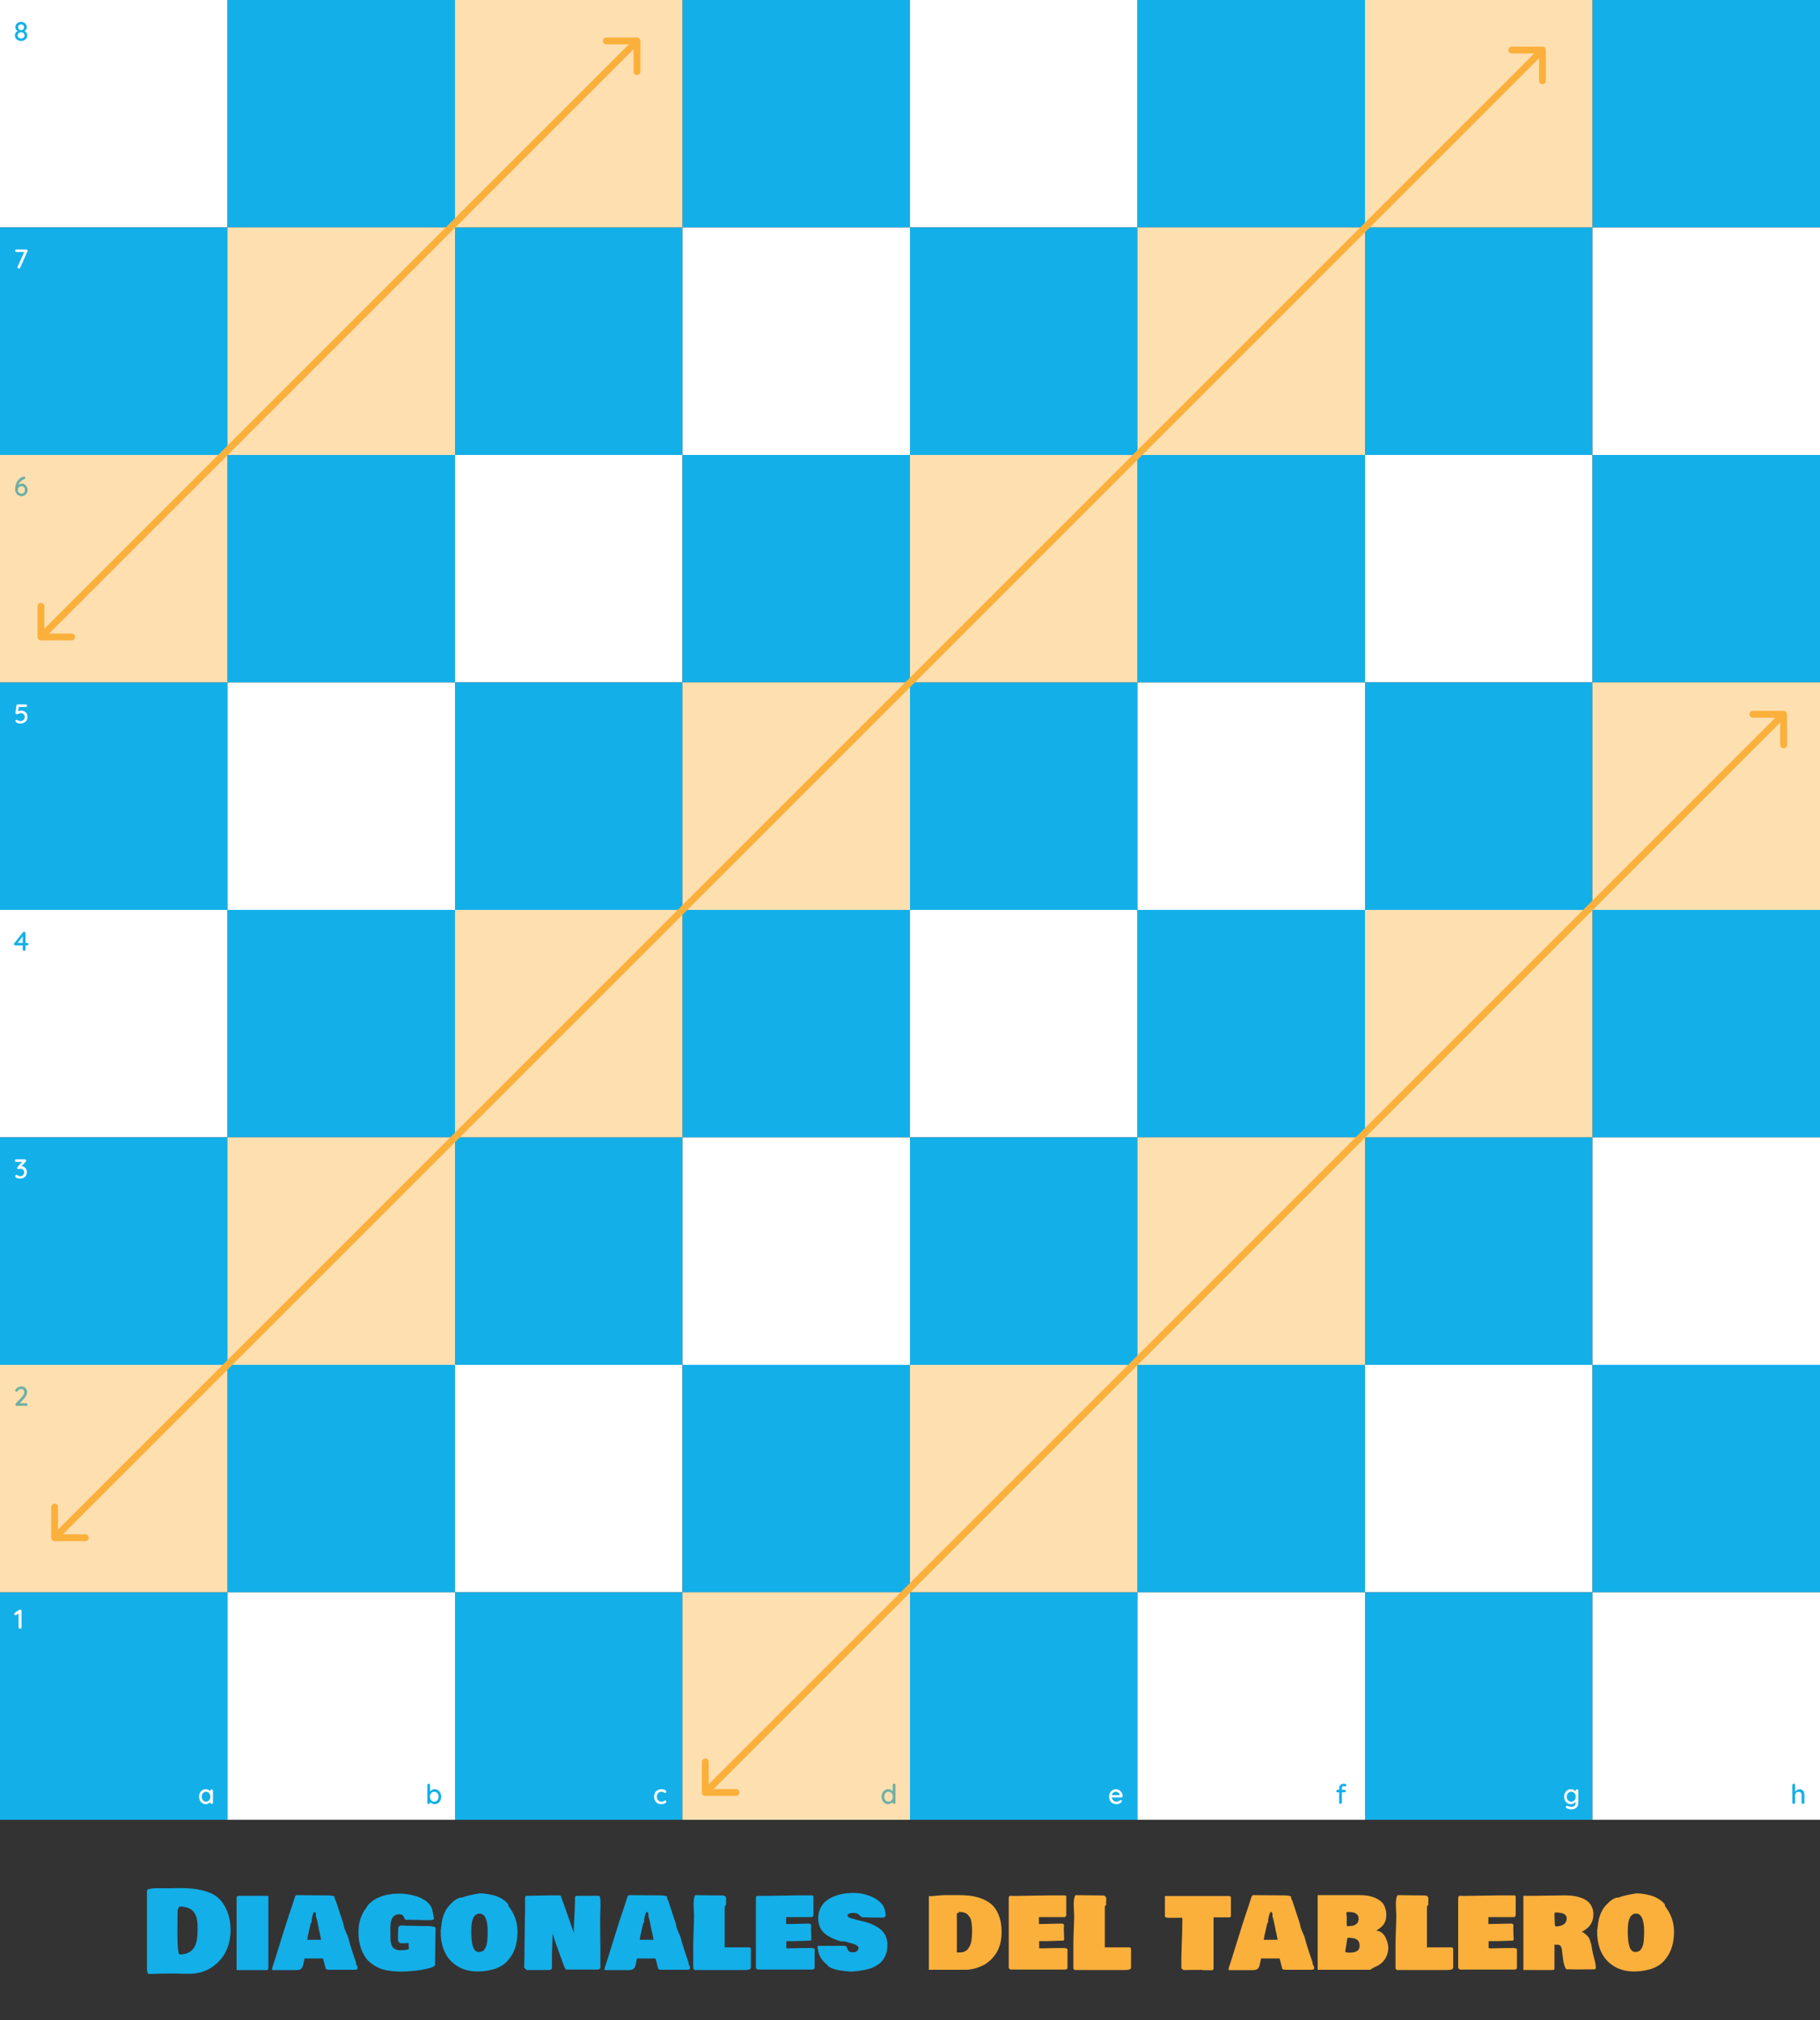 <svg width="800" height="888" viewBox="0 0 800 888" fill="none" xmlns="http://www.w3.org/2000/svg">
<rect x="0" y="0" width="800" height="888" fill="#333333" stroke="none"/>
<rect width="100" height="100" fill="white"/>
<rect width="100" height="100" transform="translate(100)" fill="#13AFE9"/>
<rect width="100" height="100" transform="translate(200)" fill="white"/>
<rect width="100" height="100" transform="translate(300)" fill="#13AFE9"/>
<rect width="100" height="100" transform="translate(400)" fill="white"/>
<rect width="100" height="100" transform="translate(500)" fill="#13AFE9"/>
<rect width="100" height="100" transform="translate(600)" fill="white"/>
<rect width="100" height="100" transform="translate(700)" fill="#13AFE9"/>
<rect width="100" height="100" transform="translate(0 100)" fill="#13AFE9"/>
<rect width="100" height="100" transform="translate(100 100)" fill="white"/>
<rect width="100" height="100" transform="translate(200 100)" fill="#13AFE9"/>
<rect width="100" height="100" transform="translate(300 100)" fill="white"/>
<rect width="100" height="100" transform="translate(400 100)" fill="#13AFE9"/>
<rect width="100" height="100" transform="translate(500 100)" fill="white"/>
<rect width="100" height="100" transform="translate(600 100)" fill="#13AFE9"/>
<rect width="100" height="100" transform="translate(700 100)" fill="white"/>
<rect width="100" height="100" transform="translate(0 200)" fill="white"/>
<rect width="100" height="100" transform="translate(100 200)" fill="#13AFE9"/>
<rect width="100" height="100" transform="translate(200 200)" fill="white"/>
<rect width="100" height="100" transform="translate(300 200)" fill="#13AFE9"/>
<rect width="100" height="100" transform="translate(400 200)" fill="white"/>
<rect width="100" height="100" transform="translate(500 200)" fill="#13AFE9"/>
<rect width="100" height="100" transform="translate(600 200)" fill="white"/>
<rect width="100" height="100" transform="translate(700 200)" fill="#13AFE9"/>
<rect width="100" height="100" transform="translate(0 300)" fill="#13AFE9"/>
<rect width="100" height="100" transform="translate(100 300)" fill="white"/>
<rect width="100" height="100" transform="translate(200 300)" fill="#13AFE9"/>
<rect width="100" height="100" transform="translate(300 300)" fill="white"/>
<rect width="100" height="100" transform="translate(400 300)" fill="#13AFE9"/>
<rect width="100" height="100" transform="translate(500 300)" fill="white"/>
<rect width="100" height="100" transform="translate(600 300)" fill="#13AFE9"/>
<rect width="100" height="100" transform="translate(700 300)" fill="white"/>
<rect width="100" height="100" transform="translate(0 400)" fill="white"/>
<rect width="100" height="100" transform="translate(100 400)" fill="#13AFE9"/>
<rect width="100" height="100" transform="translate(200 400)" fill="white"/>
<rect width="100" height="100" transform="translate(300 400)" fill="#13AFE9"/>
<rect width="100" height="100" transform="translate(400 400)" fill="white"/>
<rect width="100" height="100" transform="translate(500 400)" fill="#13AFE9"/>
<rect width="100" height="100" transform="translate(600 400)" fill="white"/>
<rect width="100" height="100" transform="translate(700 400)" fill="#13AFE9"/>
<rect width="100" height="100" transform="translate(0 500)" fill="#13AFE9"/>
<rect width="100" height="100" transform="translate(100 500)" fill="white"/>
<rect width="100" height="100" transform="translate(200 500)" fill="#13AFE9"/>
<rect width="100" height="100" transform="translate(300 500)" fill="white"/>
<rect width="100" height="100" transform="translate(400 500)" fill="#13AFE9"/>
<rect width="100" height="100" transform="translate(500 500)" fill="white"/>
<rect width="100" height="100" transform="translate(600 500)" fill="#13AFE9"/>
<rect width="100" height="100" transform="translate(700 500)" fill="white"/>
<rect width="100" height="100" transform="translate(0 600)" fill="white"/>
<rect width="100" height="100" transform="translate(100 600)" fill="#13AFE9"/>
<rect width="100" height="100" transform="translate(200 600)" fill="white"/>
<rect width="100" height="100" transform="translate(300 600)" fill="#13AFE9"/>
<rect width="100" height="100" transform="translate(400 600)" fill="white"/>
<rect width="100" height="100" transform="translate(500 600)" fill="#13AFE9"/>
<rect width="100" height="100" transform="translate(600 600)" fill="white"/>
<rect width="100" height="100" transform="translate(700 600)" fill="#13AFE9"/>
<rect width="100" height="100" transform="translate(0 700)" fill="#13AFE9"/>
<rect width="100" height="100" transform="translate(100 700)" fill="white"/>
<rect width="100" height="100" transform="translate(200 700)" fill="#13AFE9"/>
<rect width="100" height="100" transform="translate(300 700)" fill="white"/>
<rect width="100" height="100" transform="translate(400 700)" fill="#13AFE9"/>
<rect width="100" height="100" transform="translate(500 700)" fill="white"/>
<rect width="100" height="100" transform="translate(600 700)" fill="#13AFE9"/>
<rect width="100" height="100" transform="translate(700 700)" fill="white"/>
<path d="M10.548 13.752L10.512 13.536C10.808 13.656 11.068 13.824 11.292 14.04C11.516 14.248 11.688 14.484 11.808 14.748C11.936 15.012 12 15.288 12 15.576C12 16.024 11.876 16.436 11.628 16.812C11.388 17.18 11.06 17.476 10.644 17.7C10.236 17.916 9.78 18.024 9.276 18.024C8.764 18.024 8.3 17.916 7.884 17.7C7.476 17.476 7.148 17.18 6.9 16.812C6.66 16.436 6.54 16.024 6.54 15.576C6.54 15.216 6.616 14.9 6.768 14.628C6.92 14.356 7.112 14.128 7.344 13.944C7.576 13.76 7.812 13.608 8.052 13.488L7.968 13.752C7.768 13.664 7.572 13.544 7.38 13.392C7.196 13.232 7.044 13.032 6.924 12.792C6.804 12.552 6.744 12.276 6.744 11.964C6.744 11.524 6.856 11.128 7.08 10.776C7.304 10.416 7.608 10.132 7.992 9.924C8.376 9.708 8.804 9.6 9.276 9.6C9.748 9.6 10.172 9.708 10.548 9.924C10.924 10.132 11.224 10.416 11.448 10.776C11.672 11.128 11.784 11.524 11.784 11.964C11.784 12.3 11.72 12.588 11.592 12.828C11.464 13.06 11.304 13.252 11.112 13.404C10.92 13.556 10.732 13.672 10.548 13.752ZM7.944 11.988C7.944 12.236 8.004 12.456 8.124 12.648C8.244 12.84 8.404 12.992 8.604 13.104C8.804 13.216 9.028 13.272 9.276 13.272C9.516 13.272 9.736 13.216 9.936 13.104C10.136 12.992 10.292 12.84 10.404 12.648C10.524 12.456 10.584 12.236 10.584 11.988C10.584 11.612 10.46 11.304 10.212 11.064C9.964 10.824 9.652 10.704 9.276 10.704C8.884 10.704 8.564 10.824 8.316 11.064C8.068 11.304 7.944 11.612 7.944 11.988ZM9.276 16.92C9.708 16.92 10.068 16.792 10.356 16.536C10.652 16.272 10.8 15.948 10.8 15.564C10.8 15.3 10.732 15.064 10.596 14.856C10.46 14.648 10.276 14.484 10.044 14.364C9.812 14.244 9.556 14.184 9.276 14.184C8.996 14.184 8.74 14.244 8.508 14.364C8.276 14.484 8.092 14.648 7.956 14.856C7.82 15.064 7.752 15.3 7.752 15.564C7.752 15.948 7.896 16.272 8.184 16.536C8.472 16.792 8.836 16.92 9.276 16.92Z" fill="#13AFE9"/>
<path d="M8.316 118.048C8.148 118.048 8 117.996 7.872 117.892C7.752 117.78 7.692 117.64 7.692 117.472C7.692 117.384 7.712 117.292 7.752 117.196L10.776 110.512L10.908 110.776H7.236C7.076 110.776 6.94 110.724 6.828 110.62C6.724 110.508 6.672 110.372 6.672 110.212C6.672 110.06 6.724 109.932 6.828 109.828C6.94 109.724 7.076 109.672 7.236 109.672H11.496C11.672 109.672 11.82 109.728 11.94 109.84C12.068 109.944 12.132 110.08 12.132 110.248C12.132 110.344 12.112 110.436 12.072 110.524L8.868 117.664C8.82 117.784 8.744 117.88 8.64 117.952C8.536 118.016 8.428 118.048 8.316 118.048Z" fill="white"/>
<path d="M8.868 318.084C8.556 318.084 8.232 318.036 7.896 317.94C7.568 317.844 7.288 317.7 7.056 317.508C6.968 317.436 6.9 317.344 6.852 317.232C6.804 317.12 6.78 317.012 6.78 316.908C6.78 316.796 6.828 316.688 6.924 316.584C7.028 316.472 7.168 316.416 7.344 316.416C7.472 316.416 7.62 316.48 7.788 316.608C7.948 316.712 8.116 316.8 8.292 316.872C8.476 316.944 8.664 316.98 8.856 316.98C9.272 316.98 9.632 316.904 9.936 316.752C10.24 316.6 10.472 316.388 10.632 316.116C10.8 315.836 10.884 315.512 10.884 315.144C10.884 314.8 10.808 314.508 10.656 314.268C10.504 314.02 10.296 313.828 10.032 313.692C9.776 313.556 9.488 313.488 9.168 313.488C8.904 313.488 8.672 313.532 8.472 313.62C8.272 313.7 8.092 313.784 7.932 313.872C7.772 313.952 7.624 313.992 7.488 313.992C7.28 313.992 7.124 313.948 7.02 313.86C6.916 313.764 6.848 313.652 6.816 313.524C6.792 313.388 6.788 313.264 6.804 313.152L7.224 310.14C7.248 310.004 7.312 309.892 7.416 309.804C7.528 309.708 7.664 309.66 7.824 309.66H11.34C11.5 309.66 11.632 309.716 11.736 309.828C11.848 309.932 11.904 310.064 11.904 310.224C11.904 310.384 11.848 310.516 11.736 310.62C11.632 310.724 11.5 310.776 11.34 310.776H8.124L8.256 310.668L7.872 313.248L7.692 312.888C7.764 312.808 7.884 312.732 8.052 312.66C8.228 312.58 8.424 312.516 8.64 312.468C8.864 312.412 9.088 312.384 9.312 312.384C9.84 312.384 10.312 312.504 10.728 312.744C11.152 312.976 11.484 313.3 11.724 313.716C11.964 314.132 12.084 314.604 12.084 315.132C12.084 315.724 11.952 316.244 11.688 316.692C11.424 317.132 11.052 317.476 10.572 317.724C10.092 317.964 9.524 318.084 8.868 318.084Z" fill="white"/>
<path d="M7.248 516.464C7.312 516.464 7.38 516.476 7.452 516.5C7.524 516.516 7.604 516.556 7.692 516.62C7.836 516.748 8.008 516.856 8.208 516.944C8.416 517.024 8.652 517.064 8.916 517.064C9.212 517.064 9.488 516.996 9.744 516.86C10 516.716 10.208 516.516 10.368 516.26C10.528 516.004 10.608 515.7 10.608 515.348C10.608 514.988 10.532 514.696 10.38 514.472C10.228 514.24 10.032 514.068 9.792 513.956C9.552 513.836 9.3 513.776 9.036 513.776C8.884 513.776 8.756 513.792 8.652 513.824C8.548 513.848 8.448 513.876 8.352 513.908C8.256 513.932 8.152 513.944 8.04 513.944C7.888 513.944 7.768 513.892 7.68 513.788C7.592 513.676 7.548 513.544 7.548 513.392C7.548 513.296 7.568 513.212 7.608 513.14C7.648 513.068 7.704 512.988 7.776 512.9L9.996 510.524L10.26 510.764H7.08C6.92 510.764 6.784 510.712 6.672 510.608C6.568 510.496 6.516 510.36 6.516 510.2C6.516 510.048 6.568 509.92 6.672 509.816C6.784 509.712 6.92 509.66 7.08 509.66H10.872C11.08 509.66 11.232 509.72 11.328 509.84C11.432 509.96 11.484 510.1 11.484 510.26C11.484 510.348 11.46 510.432 11.412 510.512C11.372 510.592 11.32 510.668 11.256 510.74L9.024 513.14L8.724 512.816C8.788 512.784 8.896 512.752 9.048 512.72C9.2 512.688 9.324 512.672 9.42 512.672C9.876 512.672 10.284 512.788 10.644 513.02C11.012 513.252 11.296 513.564 11.496 513.956C11.704 514.34 11.808 514.776 11.808 515.264C11.808 515.848 11.676 516.356 11.412 516.788C11.148 517.212 10.78 517.54 10.308 517.772C9.844 518.004 9.308 518.12 8.7 518.12C8.396 518.12 8.092 518.08 7.788 518C7.492 517.912 7.236 517.788 7.02 517.628C6.884 517.548 6.792 517.464 6.744 517.376C6.696 517.28 6.672 517.188 6.672 517.1C6.672 516.948 6.724 516.804 6.828 516.668C6.94 516.532 7.08 516.464 7.248 516.464Z" fill="white"/>
<path d="M8.808 716C8.624 716 8.472 715.944 8.352 715.832C8.232 715.712 8.172 715.564 8.172 715.388V708.956L8.328 709.172L7.212 709.952C7.116 710.032 7 710.072 6.864 710.072C6.704 710.072 6.56 710.012 6.432 709.892C6.312 709.764 6.252 709.616 6.252 709.448C6.252 709.24 6.356 709.068 6.564 708.932L8.388 707.72C8.46 707.672 8.536 707.64 8.616 707.624C8.704 707.608 8.784 707.6 8.856 707.6C9.04 707.6 9.188 707.66 9.3 707.78C9.412 707.892 9.468 708.036 9.468 708.212V715.388C9.468 715.564 9.404 715.712 9.276 715.832C9.156 715.944 9 716 8.808 716Z" fill="white"/>
<path d="M93.012 786.592C93.188 786.592 93.332 786.652 93.444 786.772C93.556 786.884 93.612 787.028 93.612 787.204V792.388C93.612 792.564 93.556 792.712 93.444 792.832C93.332 792.944 93.188 793 93.012 793C92.844 793 92.7 792.944 92.58 792.832C92.468 792.712 92.412 792.564 92.412 792.388V791.524L92.664 791.56C92.664 791.704 92.604 791.864 92.484 792.04C92.372 792.216 92.216 792.388 92.016 792.556C91.816 792.716 91.58 792.852 91.308 792.964C91.036 793.068 90.744 793.12 90.432 793.12C89.88 793.12 89.384 792.98 88.944 792.7C88.504 792.412 88.156 792.02 87.9 791.524C87.644 791.028 87.516 790.464 87.516 789.832C87.516 789.184 87.644 788.616 87.9 788.128C88.156 787.632 88.5 787.244 88.932 786.964C89.372 786.684 89.86 786.544 90.396 786.544C90.74 786.544 91.056 786.6 91.344 786.712C91.64 786.824 91.896 786.968 92.112 787.144C92.328 787.32 92.492 787.508 92.604 787.708C92.724 787.9 92.784 788.084 92.784 788.26L92.412 788.296V787.204C92.412 787.036 92.468 786.892 92.58 786.772C92.7 786.652 92.844 786.592 93.012 786.592ZM90.564 792.016C90.94 792.016 91.272 791.92 91.56 791.728C91.848 791.536 92.072 791.276 92.232 790.948C92.392 790.612 92.472 790.24 92.472 789.832C92.472 789.416 92.392 789.044 92.232 788.716C92.072 788.388 91.848 788.128 91.56 787.936C91.272 787.744 90.94 787.648 90.564 787.648C90.196 787.648 89.868 787.744 89.58 787.936C89.3 788.128 89.076 788.388 88.908 788.716C88.748 789.044 88.668 789.416 88.668 789.832C88.668 790.24 88.748 790.612 88.908 790.948C89.076 791.276 89.3 791.536 89.58 791.728C89.868 791.92 90.196 792.016 90.564 792.016Z" fill="white"/>
<path d="M290.636 786.544C291.068 786.544 291.452 786.592 291.788 786.688C292.124 786.776 292.384 786.904 292.568 787.072C292.76 787.232 292.856 787.42 292.856 787.636C292.856 787.772 292.816 787.9 292.736 788.02C292.656 788.132 292.536 788.188 292.376 788.188C292.264 788.188 292.168 788.168 292.088 788.128C292.016 788.088 291.948 788.04 291.884 787.984C291.82 787.928 291.74 787.872 291.644 787.816C291.556 787.768 291.424 787.728 291.248 787.696C291.08 787.664 290.928 787.648 290.792 787.648C290.368 787.648 290 787.744 289.688 787.936C289.384 788.128 289.144 788.388 288.968 788.716C288.8 789.044 288.716 789.416 288.716 789.832C288.716 790.248 288.8 790.62 288.968 790.948C289.144 791.276 289.38 791.536 289.676 791.728C289.98 791.92 290.332 792.016 290.732 792.016C290.972 792.016 291.168 792 291.32 791.968C291.472 791.928 291.604 791.88 291.716 791.824C291.836 791.752 291.936 791.68 292.016 791.608C292.104 791.528 292.224 791.488 292.376 791.488C292.552 791.488 292.684 791.544 292.772 791.656C292.868 791.76 292.916 791.892 292.916 792.052C292.916 792.228 292.808 792.4 292.592 792.568C292.384 792.728 292.104 792.86 291.752 792.964C291.4 793.068 291.012 793.12 290.588 793.12C289.964 793.12 289.42 792.976 288.956 792.688C288.5 792.4 288.144 792.008 287.888 791.512C287.64 791.016 287.516 790.456 287.516 789.832C287.516 789.2 287.648 788.64 287.912 788.152C288.176 787.656 288.544 787.264 289.016 786.976C289.488 786.688 290.028 786.544 290.636 786.544Z" fill="white"/>
<path d="M191.02 786.544C191.58 786.544 192.076 786.684 192.508 786.964C192.948 787.244 193.296 787.632 193.552 788.128C193.808 788.616 193.936 789.18 193.936 789.82C193.936 790.46 193.808 791.028 193.552 791.524C193.296 792.02 192.952 792.412 192.52 792.7C192.088 792.98 191.6 793.12 191.056 793.12C190.752 793.12 190.464 793.072 190.192 792.976C189.92 792.872 189.68 792.744 189.472 792.592C189.264 792.432 189.092 792.264 188.956 792.088C188.828 791.912 188.748 791.748 188.716 791.596L189.04 791.44V792.484C189.04 792.652 188.98 792.796 188.86 792.916C188.748 793.028 188.608 793.084 188.44 793.084C188.264 793.084 188.12 793.028 188.008 792.916C187.896 792.804 187.84 792.66 187.84 792.484V784.732C187.84 784.556 187.896 784.412 188.008 784.3C188.12 784.18 188.264 784.12 188.44 784.12C188.608 784.12 188.748 784.18 188.86 784.3C188.98 784.412 189.04 784.556 189.04 784.732V788.104L188.848 787.996C188.872 787.844 188.948 787.688 189.076 787.528C189.204 787.36 189.364 787.2 189.556 787.048C189.756 786.896 189.98 786.776 190.228 786.688C190.484 786.592 190.748 786.544 191.02 786.544ZM190.888 787.648C190.504 787.648 190.168 787.744 189.88 787.936C189.6 788.128 189.38 788.388 189.22 788.716C189.06 789.036 188.98 789.404 188.98 789.82C188.98 790.236 189.06 790.612 189.22 790.948C189.38 791.276 189.6 791.536 189.88 791.728C190.168 791.92 190.504 792.016 190.888 792.016C191.264 792.016 191.592 791.92 191.872 791.728C192.152 791.536 192.372 791.272 192.532 790.936C192.7 790.6 192.784 790.228 192.784 789.82C192.784 789.404 192.7 789.036 192.532 788.716C192.372 788.388 192.152 788.128 191.872 787.936C191.592 787.744 191.264 787.648 190.888 787.648Z" fill="#13AFE9"/>
<path d="M393.012 784.12C393.188 784.12 393.332 784.176 393.444 784.288C393.556 784.4 393.612 784.548 393.612 784.732V792.388C393.612 792.564 393.556 792.712 393.444 792.832C393.332 792.944 393.188 793 393.012 793C392.844 793 392.7 792.944 392.58 792.832C392.468 792.712 392.412 792.564 392.412 792.388V791.524L392.664 791.536C392.664 791.68 392.604 791.844 392.484 792.028C392.372 792.204 392.216 792.376 392.016 792.544C391.816 792.712 391.58 792.852 391.308 792.964C391.036 793.068 390.744 793.12 390.432 793.12C389.88 793.12 389.384 792.98 388.944 792.7C388.504 792.412 388.156 792.024 387.9 791.536C387.644 791.04 387.516 790.472 387.516 789.832C387.516 789.192 387.644 788.628 387.9 788.14C388.156 787.644 388.5 787.256 388.932 786.976C389.372 786.688 389.86 786.544 390.396 786.544C390.732 786.544 391.044 786.6 391.332 786.712C391.628 786.824 391.884 786.968 392.1 787.144C392.316 787.32 392.484 787.508 392.604 787.708C392.724 787.9 392.784 788.084 392.784 788.26L392.412 788.296V784.732C392.412 784.556 392.468 784.412 392.58 784.3C392.7 784.18 392.844 784.12 393.012 784.12ZM390.564 792.016C390.948 792.016 391.28 791.92 391.56 791.728C391.848 791.536 392.072 791.276 392.232 790.948C392.392 790.62 392.472 790.248 392.472 789.832C392.472 789.416 392.392 789.044 392.232 788.716C392.072 788.388 391.848 788.128 391.56 787.936C391.272 787.744 390.94 787.648 390.564 787.648C390.196 787.648 389.868 787.744 389.58 787.936C389.3 788.128 389.076 788.388 388.908 788.716C388.748 789.044 388.668 789.416 388.668 789.832C388.668 790.248 388.748 790.62 388.908 790.948C389.076 791.276 389.3 791.536 389.58 791.728C389.868 791.92 390.196 792.016 390.564 792.016Z" fill="#13AFE9"/>
<path d="M590.78 784.132C590.932 784.132 591.088 784.152 591.248 784.192C591.408 784.232 591.54 784.3 591.644 784.396C591.756 784.484 591.812 784.608 591.812 784.768C591.812 784.928 591.764 785.06 591.668 785.164C591.572 785.26 591.46 785.308 591.332 785.308C591.252 785.308 591.144 785.292 591.008 785.26C590.872 785.22 590.736 785.2 590.6 785.2C590.416 785.2 590.268 785.244 590.156 785.332C590.044 785.412 589.964 785.516 589.916 785.644C589.868 785.764 589.844 785.884 589.844 786.004V792.388C589.844 792.564 589.784 792.712 589.664 792.832C589.552 792.944 589.412 793 589.244 793C589.068 793 588.924 792.944 588.812 792.832C588.7 792.712 588.644 792.564 588.644 792.388V786.016C588.644 785.464 588.824 785.012 589.184 784.66C589.552 784.308 590.084 784.132 590.78 784.132ZM591.02 786.796C591.18 786.796 591.312 786.848 591.416 786.952C591.52 787.056 591.572 787.188 591.572 787.348C591.572 787.508 591.52 787.64 591.416 787.744C591.312 787.848 591.18 787.9 591.02 787.9H587.912C587.76 787.9 587.628 787.848 587.516 787.744C587.412 787.64 587.36 787.508 587.36 787.348C587.36 787.188 587.412 787.056 587.516 786.952C587.628 786.848 587.76 786.796 587.912 786.796H591.02Z" fill="#13AFE9"/>
<path d="M791.02 786.58C791.572 786.58 792 786.7 792.304 786.94C792.608 787.172 792.82 787.488 792.94 787.888C793.068 788.288 793.132 788.728 793.132 789.208V792.388C793.132 792.564 793.072 792.712 792.952 792.832C792.84 792.944 792.7 793 792.532 793C792.356 793 792.212 792.944 792.1 792.832C791.988 792.712 791.932 792.564 791.932 792.388V789.208C791.932 788.928 791.892 788.672 791.812 788.44C791.74 788.208 791.608 788.024 791.416 787.888C791.232 787.752 790.972 787.684 790.636 787.684C790.324 787.684 790.044 787.752 789.796 787.888C789.556 788.024 789.368 788.208 789.232 788.44C789.104 788.672 789.04 788.928 789.04 789.208V792.388C789.04 792.564 788.98 792.712 788.86 792.832C788.748 792.944 788.608 793 788.44 793C788.264 793 788.12 792.944 788.008 792.832C787.896 792.712 787.84 792.564 787.84 792.388V784.732C787.84 784.556 787.896 784.412 788.008 784.3C788.12 784.18 788.264 784.12 788.44 784.12C788.608 784.12 788.748 784.18 788.86 784.3C788.98 784.412 789.04 784.556 789.04 784.732V788.008L788.824 788.128C788.88 787.952 788.972 787.772 789.1 787.588C789.236 787.404 789.4 787.236 789.592 787.084C789.792 786.932 790.012 786.812 790.252 786.724C790.492 786.628 790.748 786.58 791.02 786.58Z" fill="#13AFE9"/>
<path d="M490.78 793.12C490.116 793.12 489.54 792.984 489.052 792.712C488.564 792.432 488.184 792.052 487.912 791.572C487.648 791.084 487.516 790.528 487.516 789.904C487.516 789.2 487.656 788.6 487.936 788.104C488.224 787.6 488.596 787.216 489.052 786.952C489.508 786.68 489.992 786.544 490.504 786.544C490.896 786.544 491.268 786.624 491.62 786.784C491.972 786.936 492.284 787.152 492.556 787.432C492.836 787.704 493.056 788.028 493.216 788.404C493.376 788.772 493.46 789.176 493.468 789.616C493.46 789.776 493.396 789.908 493.276 790.012C493.156 790.116 493.016 790.168 492.856 790.168H488.188L487.9 789.148H492.412L492.184 789.364V789.064C492.168 788.784 492.076 788.54 491.908 788.332C491.74 788.116 491.532 787.952 491.284 787.84C491.036 787.72 490.776 787.66 490.504 787.66C490.264 787.66 490.032 787.7 489.808 787.78C489.592 787.852 489.396 787.972 489.22 788.14C489.052 788.308 488.916 788.532 488.812 788.812C488.716 789.084 488.668 789.424 488.668 789.832C488.668 790.272 488.76 790.656 488.944 790.984C489.128 791.312 489.376 791.568 489.688 791.752C490 791.928 490.344 792.016 490.72 792.016C491.016 792.016 491.26 791.988 491.452 791.932C491.644 791.868 491.804 791.792 491.932 791.704C492.06 791.616 492.172 791.532 492.268 791.452C492.388 791.38 492.508 791.344 492.628 791.344C492.772 791.344 492.892 791.396 492.988 791.5C493.084 791.596 493.132 791.712 493.132 791.848C493.132 792.024 493.044 792.184 492.868 792.328C492.652 792.536 492.352 792.72 491.968 792.88C491.592 793.04 491.196 793.12 490.78 793.12Z" fill="white"/>
<path d="M690.468 786.544C690.812 786.544 691.128 786.6 691.416 786.712C691.704 786.824 691.952 786.968 692.16 787.144C692.376 787.312 692.544 787.488 692.664 787.672C692.784 787.856 692.844 788.016 692.844 788.152L692.568 788.164V787.204C692.568 787.036 692.624 786.892 692.736 786.772C692.848 786.652 692.992 786.592 693.168 786.592C693.344 786.592 693.488 786.652 693.6 786.772C693.712 786.884 693.768 787.028 693.768 787.204V792.496C693.768 793.176 693.624 793.728 693.336 794.152C693.048 794.584 692.664 794.9 692.184 795.1C691.712 795.3 691.192 795.4 690.624 795.4C690.424 795.4 690.188 795.372 689.916 795.316C689.644 795.268 689.392 795.208 689.16 795.136C688.936 795.064 688.78 794.992 688.692 794.92C688.508 794.824 688.384 794.712 688.32 794.584C688.264 794.456 688.264 794.328 688.32 794.2C688.4 794.024 688.508 793.916 688.644 793.876C688.78 793.836 688.936 793.848 689.112 793.912C689.192 793.936 689.316 793.98 689.484 794.044C689.652 794.108 689.84 794.164 690.048 794.212C690.256 794.268 690.452 794.296 690.636 794.296C691.276 794.296 691.756 794.148 692.076 793.852C692.404 793.556 692.568 793.152 692.568 792.64V791.56L692.7 791.644C692.676 791.812 692.6 791.984 692.472 792.16C692.352 792.328 692.192 792.484 691.992 792.628C691.792 792.772 691.56 792.892 691.296 792.988C691.04 793.076 690.776 793.12 690.504 793.12C689.936 793.12 689.428 792.98 688.98 792.7C688.532 792.412 688.176 792.024 687.912 791.536C687.648 791.04 687.516 790.472 687.516 789.832C687.516 789.192 687.648 788.628 687.912 788.14C688.176 787.644 688.528 787.256 688.968 786.976C689.416 786.688 689.916 786.544 690.468 786.544ZM690.648 787.648C690.256 787.648 689.912 787.744 689.616 787.936C689.32 788.128 689.088 788.388 688.92 788.716C688.752 789.044 688.668 789.416 688.668 789.832C688.668 790.248 688.752 790.62 688.92 790.948C689.088 791.276 689.32 791.536 689.616 791.728C689.912 791.92 690.256 792.016 690.648 792.016C691.04 792.016 691.384 791.924 691.68 791.74C691.976 791.548 692.208 791.288 692.376 790.96C692.544 790.624 692.628 790.248 692.628 789.832C692.628 789.416 692.544 789.044 692.376 788.716C692.208 788.38 691.976 788.12 691.68 787.936C691.384 787.744 691.04 787.648 690.648 787.648Z" fill="white"/>
<path d="M9.432 218.12C8.984 218.12 8.584 218.032 8.232 217.856C7.888 217.68 7.596 217.44 7.356 217.136C7.124 216.832 6.944 216.492 6.816 216.116C6.696 215.732 6.636 215.34 6.636 214.94C6.636 214.628 6.672 214.272 6.744 213.872C6.816 213.464 6.936 213.044 7.104 212.612C7.272 212.172 7.492 211.752 7.764 211.352C8.044 210.952 8.388 210.592 8.796 210.272C9.212 209.944 9.704 209.696 10.272 209.528C10.352 209.504 10.428 209.492 10.5 209.492C10.66 209.492 10.8 209.536 10.92 209.624C11.048 209.704 11.112 209.852 11.112 210.068C11.112 210.212 11.064 210.34 10.968 210.452C10.872 210.556 10.744 210.632 10.584 210.68C10.296 210.776 10.008 210.92 9.72 211.112C9.432 211.304 9.164 211.532 8.916 211.796C8.668 212.06 8.456 212.356 8.28 212.684C8.112 213.004 7.988 213.34 7.908 213.692L7.608 213.74C7.728 213.556 7.88 213.38 8.064 213.212C8.256 213.036 8.48 212.892 8.736 212.78C8.992 212.66 9.284 212.6 9.612 212.6C9.94 212.6 10.256 212.672 10.56 212.816C10.864 212.96 11.136 213.16 11.376 213.416C11.624 213.672 11.816 213.968 11.952 214.304C12.096 214.64 12.168 214.996 12.168 215.372C12.168 215.868 12.044 216.328 11.796 216.752C11.556 217.168 11.228 217.5 10.812 217.748C10.404 217.996 9.944 218.12 9.432 218.12ZM9.42 217.004C9.716 217.004 9.98 216.936 10.212 216.8C10.444 216.656 10.628 216.46 10.764 216.212C10.9 215.964 10.968 215.684 10.968 215.372C10.968 215.06 10.904 214.78 10.776 214.532C10.648 214.284 10.468 214.084 10.236 213.932C10.012 213.78 9.748 213.704 9.444 213.704C9.132 213.704 8.856 213.78 8.616 213.932C8.376 214.084 8.188 214.288 8.052 214.544C7.916 214.792 7.848 215.072 7.848 215.384C7.848 215.672 7.916 215.944 8.052 216.2C8.188 216.448 8.372 216.644 8.604 216.788C8.844 216.932 9.116 217.004 9.42 217.004Z" fill="#13AFE9"/>
<path d="M10.584 418C10.416 418 10.276 417.944 10.164 417.832C10.052 417.712 9.996 417.564 9.996 417.388V411.28L10.212 411.352L7.62 414.664L7.56 414.508H11.928C12.088 414.508 12.22 414.564 12.324 414.676C12.436 414.78 12.492 414.912 12.492 415.072C12.492 415.224 12.436 415.352 12.324 415.456C12.22 415.56 12.088 415.612 11.928 415.612H6.732C6.588 415.612 6.452 415.556 6.324 415.444C6.196 415.324 6.132 415.184 6.132 415.024C6.132 414.872 6.184 414.736 6.288 414.616L10.104 409.84C10.16 409.76 10.232 409.7 10.32 409.66C10.408 409.62 10.5 409.6 10.596 409.6C10.772 409.6 10.916 409.66 11.028 409.78C11.14 409.892 11.196 410.036 11.196 410.212V417.388C11.196 417.564 11.136 417.712 11.016 417.832C10.896 417.944 10.752 418 10.584 418Z" fill="#13AFE9"/>
<path d="M11.556 616.884C11.716 616.884 11.848 616.94 11.952 617.052C12.064 617.156 12.12 617.288 12.12 617.448C12.12 617.608 12.064 617.74 11.952 617.844C11.848 617.948 11.716 618 11.556 618H7.344C7.168 618 7.028 617.948 6.924 617.844C6.82 617.74 6.768 617.6 6.768 617.424C6.768 617.264 6.824 617.12 6.936 616.992L9.612 614.1C9.956 613.732 10.22 613.368 10.404 613.008C10.596 612.648 10.692 612.332 10.692 612.06C10.692 611.62 10.56 611.264 10.296 610.992C10.032 610.72 9.684 610.584 9.252 610.584C9.068 610.584 8.88 610.628 8.688 610.716C8.504 610.796 8.328 610.908 8.16 611.052C8 611.188 7.86 611.348 7.74 611.532C7.66 611.644 7.58 611.716 7.5 611.748C7.42 611.78 7.344 611.796 7.272 611.796C7.12 611.796 6.98 611.744 6.852 611.64C6.732 611.528 6.672 611.4 6.672 611.256C6.672 611.144 6.708 611.036 6.78 610.932C6.852 610.828 6.944 610.72 7.056 610.608C7.232 610.392 7.444 610.2 7.692 610.032C7.948 609.856 8.216 609.72 8.496 609.624C8.776 609.528 9.052 609.48 9.324 609.48C9.852 609.48 10.308 609.584 10.692 609.792C11.084 610 11.384 610.292 11.592 610.668C11.808 611.044 11.916 611.488 11.916 612C11.916 612.432 11.784 612.912 11.52 613.44C11.264 613.96 10.904 614.472 10.44 614.976L8.58 617.004L8.448 616.884H11.556Z" fill="#13AFE9"/>
<rect y="600" width="100" height="100" fill="#FBB03B" fill-opacity="0.4"/>
<rect x="100" y="500" width="100" height="100" fill="#FBB03B" fill-opacity="0.4"/>
<rect x="200" y="400" width="100" height="100" fill="#FBB03B" fill-opacity="0.4"/>
<rect x="300" y="300" width="100" height="100" fill="#FBB03B" fill-opacity="0.4"/>
<rect x="400" y="200" width="100" height="100" fill="#FBB03B" fill-opacity="0.4"/>
<rect x="500" y="100" width="100" height="100" fill="#FBB03B" fill-opacity="0.4"/>
<rect y="200" width="100" height="100" fill="#FBB03B" fill-opacity="0.4"/>
<rect x="100" y="100" width="100" height="100" fill="#FBB03B" fill-opacity="0.4"/>
<rect x="600" width="100" height="100" fill="#FBB03B" fill-opacity="0.4"/>
<rect x="200" width="100" height="100" fill="#FBB03B" fill-opacity="0.4"/>
<rect x="700" y="300" width="100" height="100" fill="#FBB03B" fill-opacity="0.4"/>
<rect x="600" y="400" width="100" height="100" fill="#FBB03B" fill-opacity="0.4"/>
<rect x="500" y="500" width="100" height="100" fill="#FBB03B" fill-opacity="0.4"/>
<rect x="400" y="600" width="100" height="100" fill="#FBB03B" fill-opacity="0.4"/>
<rect x="300" y="700" width="100" height="100" fill="#FBB03B" fill-opacity="0.4"/>
<path d="M16.5 280C16.5 280.828 17.172 281.5 18 281.5H31.5C32.328 281.5 33 280.828 33 280C33 279.172 32.328 278.5 31.5 278.5H19.5V266.5C19.5 265.672 18.828 265 18 265C17.172 265 16.5 265.672 16.5 266.5L16.5 280ZM281.5 18C281.5 17.172 280.828 16.5 280 16.5L266.5 16.5C265.672 16.5 265 17.172 265 18C265 18.828 265.672 19.5 266.5 19.5H278.5V31.5C278.5 32.328 279.172 33 280 33C280.828 33 281.5 32.328 281.5 31.5L281.5 18ZM19.061 281.061L281.061 19.061L278.939 16.939L16.939 278.939L19.061 281.061Z" fill="#FBB03B"/>
<path d="M22.5 676C22.5 676.828 23.172 677.5 24 677.5H37.5C38.328 677.5 39 676.828 39 676C39 675.172 38.328 674.5 37.5 674.5H25.5V662.5C25.5 661.672 24.828 661 24 661C23.172 661 22.5 661.672 22.5 662.5L22.5 676ZM679.5 22C679.5 21.172 678.828 20.5 678 20.5H664.5C663.672 20.5 663 21.172 663 22C663 22.828 663.672 23.5 664.5 23.5L676.5 23.5L676.5 35.5C676.5 36.328 677.172 37 678 37C678.828 37 679.5 36.328 679.5 35.5V22ZM25.061 677.061L679.061 23.061L676.939 20.939L22.939 674.939L25.061 677.061Z" fill="#FBB03B"/>
<path d="M308.5 788C308.5 788.828 309.172 789.5 310 789.5H323.5C324.328 789.5 325 788.828 325 788C325 787.172 324.328 786.5 323.5 786.5H311.5V774.5C311.5 773.672 310.828 773 310 773C309.172 773 308.5 773.672 308.5 774.5V788ZM785.5 314C785.5 313.172 784.828 312.5 784 312.5L770.5 312.5C769.672 312.5 769 313.172 769 314C769 314.828 769.672 315.5 770.5 315.5H782.5V327.5C782.5 328.328 783.172 329 784 329C784.828 329 785.5 328.328 785.5 327.5V314ZM311.061 789.061L785.061 315.061L782.939 312.939L308.939 786.939L311.061 789.061Z" fill="#FBB03B"/>
<path d="M64.588 831.16C64.588 830.981 64.686 830.826 64.881 830.696C65.092 830.55 65.394 830.444 65.784 830.379C66.175 830.298 66.565 830.232 66.956 830.184C67.347 830.135 67.811 830.102 68.348 830.086C68.901 830.07 69.357 830.062 69.715 830.062C70.073 830.062 70.48 830.07 70.936 830.086C71.408 830.086 71.684 830.086 71.766 830.086H74.5C75.037 830.086 75.786 830.07 76.746 830.037C77.723 830.005 78.439 829.988 78.894 829.988C86.658 829.988 92.208 831.323 95.545 833.992L96.424 834.773C96.701 835.034 97.01 835.376 97.352 835.799C97.693 836.206 98.108 836.832 98.597 837.679C99.101 838.509 99.549 839.412 99.939 840.389C100.33 841.365 100.664 842.57 100.94 844.002C101.217 845.434 101.355 846.915 101.355 848.445C101.355 850.822 101.03 853.043 100.379 855.11C99.728 857.177 98.833 858.968 97.693 860.481C96.57 861.995 95.244 863.305 93.714 864.412C92.2 865.503 90.556 866.325 88.782 866.878C87.008 867.415 85.177 867.684 83.289 867.684H82.508C81.808 867.684 80.766 867.667 79.383 867.635C77.999 867.602 76.958 867.586 76.258 867.586C72.172 867.586 68.478 867.651 65.174 867.781C64.783 867 64.588 866.284 64.588 865.633V831.16ZM78.943 859.188C79.92 859.188 80.799 859.082 81.58 858.87C82.361 858.642 83.02 858.349 83.558 857.991C84.095 857.633 84.567 857.177 84.974 856.624C85.38 856.071 85.698 855.501 85.926 854.915C86.17 854.329 86.357 853.662 86.487 852.913C86.634 852.148 86.731 851.432 86.78 850.765C86.829 850.081 86.853 849.324 86.853 848.494V846.98C86.853 843.986 86.259 841.78 85.071 840.364C83.883 838.932 81.808 838.175 78.846 838.094C78.764 838.273 78.634 838.517 78.455 838.826C78.276 839.135 78.146 839.38 78.064 839.559V840.73C78.064 840.975 78.056 841.609 78.04 842.635C77.829 853.54 78.13 859.057 78.943 859.188ZM103.992 866.072V833.992C104.008 833.862 104.139 833.748 104.383 833.65C104.627 833.536 104.773 833.455 104.822 833.406H117.957V865.193C117.876 865.535 117.794 865.771 117.713 865.901C117.648 866.015 117.534 866.072 117.371 866.072H103.992ZM133.875 860.945C133.761 861.32 133.647 861.816 133.533 862.435C133.436 863.037 133.338 863.517 133.24 863.875C133.159 864.217 133.012 864.583 132.801 864.974C132.589 865.348 132.264 865.625 131.824 865.804C131.401 865.983 130.848 866.072 130.164 866.072H119.617V865.242C120.48 862.654 121.733 858.683 123.377 853.328C125.037 847.973 126.323 843.921 127.234 841.17V841.219C127.788 839.64 128.602 837.166 129.676 833.797C129.692 833.764 129.716 833.724 129.749 833.675C129.896 833.431 130.034 833.243 130.164 833.113L143.348 833.211C145.594 833.211 146.831 833.406 147.059 833.797V834.432C147.091 834.578 147.27 834.952 147.596 835.555C149.174 840.389 150.33 843.904 151.062 846.102V846.395C151.128 846.867 151.274 847.404 151.502 848.006C151.73 848.608 151.998 849.259 152.308 849.959C152.633 850.643 152.861 851.18 152.991 851.57L153.968 855.086C154.537 856.974 155.376 859.497 156.482 862.654V862.605V863.094C156.531 863.322 156.653 863.631 156.849 864.021C157.044 864.412 157.166 864.689 157.215 864.852C157.215 865.307 157.117 865.6 156.922 865.73C156.743 865.861 156.385 865.926 155.848 865.926H144.52C144.243 865.893 144.064 865.869 143.982 865.853C143.901 865.836 143.771 865.804 143.592 865.755C143.429 865.706 143.307 865.641 143.226 865.56C143.16 865.478 143.12 865.372 143.104 865.242L142.176 861.531C142.111 861.222 142.046 861.051 141.98 861.019C141.915 860.97 141.72 860.945 141.395 860.945H133.875ZM135.047 852.254V852.352V852.254ZM140.418 849.324C140.32 848.868 140.174 848.136 139.979 847.127C139.799 846.102 139.62 845.215 139.441 844.466C139.262 843.701 139.067 842.993 138.855 842.342V841.17C138.725 840.828 138.497 840.584 138.172 840.438V840.486C137.781 840.568 137.391 841.658 137 843.758V844.93C136.967 845.044 136.894 845.149 136.78 845.247C136.666 845.345 136.609 845.402 136.609 845.418C136.072 847.794 135.633 849.715 135.291 851.18C135.291 851.342 135.25 851.627 135.169 852.034C135.088 852.441 135.047 852.677 135.047 852.742H141.102C141.102 852.319 140.955 851.554 140.662 850.447V849.91C140.646 849.861 140.597 849.772 140.516 849.642C140.451 849.495 140.418 849.389 140.418 849.324ZM191.248 863.777C191.118 864.38 190.011 864.925 187.928 865.413C185.861 865.885 183.794 866.219 181.727 866.414C179.676 866.609 178.048 866.707 176.844 866.707C175.574 866.707 174.467 866.674 173.523 866.609C172.596 866.544 171.481 866.406 170.179 866.194C168.893 865.966 167.656 865.592 166.468 865.071C165.28 864.534 164.165 863.859 163.123 863.045L162.098 862.166C161.821 861.971 161.544 861.678 161.268 861.287L160.486 860.262C158.533 857.186 157.557 853.605 157.557 849.52C157.557 845.467 158.582 842.016 160.633 839.168L161.316 838.338V837.996V838.045C164.246 834.301 169.08 832.43 175.818 832.43C176.795 832.43 177.853 832.519 178.992 832.698C180.148 832.861 181.368 833.13 182.654 833.504C183.956 833.862 185.185 834.399 186.341 835.115C187.496 835.831 188.416 836.661 189.1 837.605C189.441 838.061 189.702 838.574 189.881 839.144C190.06 839.697 190.223 840.421 190.369 841.316C190.532 842.195 190.662 842.846 190.76 843.27C190.76 843.823 190.239 844.1 189.197 844.1H187.195C186.74 844.1 185.804 844.075 184.388 844.026C182.988 843.978 181.873 843.953 181.043 843.953H178.357C178.13 843.872 177.918 843.619 177.723 843.196C177.544 842.757 177.43 842.505 177.381 842.439V842.488C177.088 841.837 176.437 841.512 175.428 841.512C174.76 841.512 174.174 841.658 173.67 841.951C173.182 842.228 172.807 842.578 172.547 843.001C172.286 843.408 172.075 843.929 171.912 844.563C171.766 845.182 171.668 845.752 171.619 846.272C171.587 846.793 171.57 847.387 171.57 848.055C171.57 848.283 171.578 848.6 171.595 849.007C171.611 849.414 171.619 849.682 171.619 849.812V851.668C171.619 852.254 171.635 852.767 171.668 853.206C171.717 853.646 171.823 854.142 171.985 854.695C172.148 855.249 172.376 855.704 172.669 856.062C172.962 856.421 173.385 856.722 173.938 856.966C174.492 857.21 175.151 857.332 175.916 857.332C177.511 857.332 178.764 857.186 179.676 856.893V855.818C179.676 855.688 179.668 855.517 179.651 855.306C179.635 855.094 179.627 854.923 179.627 854.793C179.627 854.76 179.635 854.679 179.651 854.549C179.668 854.419 179.676 854.305 179.676 854.207H178.748C178.618 854.207 178.455 854.215 178.26 854.231C178.064 854.248 177.934 854.256 177.869 854.256H175.818L174.988 853.328C174.956 853.165 174.939 852.921 174.939 852.596V851.082C174.939 850.887 174.948 850.586 174.964 850.179C174.98 849.772 174.988 849.438 174.988 849.178V848.494C174.988 848.462 174.996 848.388 175.013 848.274C175.029 848.16 175.037 848.055 175.037 847.957V847.762C175.037 847.469 175.094 847.233 175.208 847.054C175.322 846.875 175.542 846.688 175.867 846.492H178.162C178.325 846.492 178.569 846.525 178.895 846.59H181.092C182.719 846.655 183.924 846.688 184.705 846.688H187.049C189.523 846.688 190.988 846.915 191.443 847.371C191.443 848.934 191.411 851.31 191.346 854.5C191.281 857.69 191.248 860.066 191.248 861.629V863.777ZM193.738 849.324L193.689 848.787C193.999 846.134 194.292 844.287 194.568 843.245C195.203 840.804 196.342 838.761 197.986 837.117L198.572 836.531C199.354 835.62 200.542 834.839 202.137 834.188H203.064C204.66 833.52 207.28 832.902 210.926 832.332C211.837 832.332 212.789 832.405 213.782 832.552C214.791 832.682 215.906 832.91 217.127 833.235C218.348 833.545 219.52 834.049 220.643 834.749C221.782 835.433 222.726 836.255 223.475 837.215V837.898C226.144 841.235 227.479 844.979 227.479 849.129C227.479 853.8 226.404 857.609 224.256 860.555L223.279 861.775C222.531 862.703 221.595 863.501 220.472 864.168C219.365 864.835 218.185 865.348 216.932 865.706C215.678 866.048 214.474 866.292 213.318 866.438C212.179 866.585 211.04 866.658 209.9 866.658C208.224 866.658 206.621 866.463 205.091 866.072C203.577 865.665 202.153 865.039 200.818 864.192C199.5 863.346 198.336 862.304 197.327 861.067C196.318 859.83 195.496 858.341 194.861 856.6C194.243 854.842 193.868 852.905 193.738 850.789V849.324ZM207.166 849.52C207.166 855.249 208.257 858.113 210.438 858.113C211.04 858.113 211.561 857.999 212 857.771C212.456 857.544 212.822 857.194 213.099 856.722C213.375 856.25 213.603 855.77 213.782 855.281C213.961 854.793 214.083 854.183 214.148 853.45C214.23 852.718 214.279 852.075 214.295 851.521C214.327 850.968 214.344 850.301 214.344 849.52V848.641C214.344 847.794 214.295 846.98 214.197 846.199C214.1 845.418 213.929 844.637 213.685 843.855C213.457 843.058 213.099 842.423 212.61 841.951C212.122 841.463 211.528 841.219 210.828 841.219C208.387 841.219 207.166 843.628 207.166 848.445V849.52ZM263.318 833.406C263.514 833.471 263.66 833.756 263.758 834.261C263.872 834.749 263.937 835.368 263.953 836.116C263.969 836.865 263.969 837.581 263.953 838.265C263.937 838.948 263.912 839.648 263.88 840.364C263.864 841.08 263.855 841.528 263.855 841.707C263.823 842.358 263.807 843.27 263.807 844.441V847.029C263.807 848.169 263.823 849.731 263.855 851.717C263.888 853.702 263.904 855.167 263.904 856.111V864.998C263.839 865.551 263.383 865.828 262.537 865.828H248.865C248.572 865.763 248.198 865.079 247.742 863.777C247.433 862.915 246.912 861.499 246.18 859.529C245.464 857.56 244.845 855.835 244.324 854.354C243.803 852.856 243.331 851.408 242.908 850.008V849.861V850.008C242.859 851.082 242.811 852.685 242.762 854.817C242.713 856.933 242.664 858.52 242.615 859.578V864.559C242.615 865.047 242.558 865.389 242.444 865.584C242.33 865.763 242.029 865.91 241.541 866.023H231.482L230.408 864.949C230.49 862.247 230.555 858.016 230.604 852.254C230.652 846.492 230.717 842.228 230.799 839.461V834.188C230.962 833.602 231.157 833.309 231.385 833.309V833.406C232.492 833.406 234.225 833.374 236.585 833.309C238.961 833.243 240.743 833.211 241.932 833.211H246.033C246.049 833.211 246.074 833.219 246.106 833.235C246.399 833.349 246.562 833.479 246.595 833.626L246.619 833.797C247.205 835.376 247.799 837.011 248.401 838.704C249.004 840.397 249.72 842.448 250.55 844.856C251.38 847.249 251.958 848.901 252.283 849.812V846.199C252.609 840.47 252.771 836.401 252.771 833.992C252.771 833.732 252.951 833.569 253.309 833.504C253.667 833.439 254.22 833.406 254.969 833.406H263.318ZM280.018 860.945C279.904 861.32 279.79 861.816 279.676 862.435C279.578 863.037 279.48 863.517 279.383 863.875C279.301 864.217 279.155 864.583 278.943 864.974C278.732 865.348 278.406 865.625 277.967 865.804C277.544 865.983 276.99 866.072 276.307 866.072H265.76V865.242C266.622 862.654 267.876 858.683 269.52 853.328C271.18 847.973 272.465 843.921 273.377 841.17V841.219C273.93 839.64 274.744 837.166 275.818 833.797C275.835 833.764 275.859 833.724 275.892 833.675C276.038 833.431 276.176 833.243 276.307 833.113L289.49 833.211C291.736 833.211 292.973 833.406 293.201 833.797V834.432C293.234 834.578 293.413 834.952 293.738 835.555C295.317 840.389 296.473 843.904 297.205 846.102V846.395C297.27 846.867 297.417 847.404 297.645 848.006C297.872 848.608 298.141 849.259 298.45 849.959C298.776 850.643 299.004 851.18 299.134 851.57L300.11 855.086C300.68 856.974 301.518 859.497 302.625 862.654V862.605V863.094C302.674 863.322 302.796 863.631 302.991 864.021C303.187 864.412 303.309 864.689 303.357 864.852C303.357 865.307 303.26 865.6 303.064 865.73C302.885 865.861 302.527 865.926 301.99 865.926H290.662C290.385 865.893 290.206 865.869 290.125 865.853C290.044 865.836 289.913 865.804 289.734 865.755C289.572 865.706 289.45 865.641 289.368 865.56C289.303 865.478 289.262 865.372 289.246 865.242L288.318 861.531C288.253 861.222 288.188 861.051 288.123 861.019C288.058 860.97 287.863 860.945 287.537 860.945H280.018ZM281.189 852.254V852.352V852.254ZM286.561 849.324C286.463 848.868 286.316 848.136 286.121 847.127C285.942 846.102 285.763 845.215 285.584 844.466C285.405 843.701 285.21 842.993 284.998 842.342V841.17C284.868 840.828 284.64 840.584 284.314 840.438V840.486C283.924 840.568 283.533 841.658 283.143 843.758V844.93C283.11 845.044 283.037 845.149 282.923 845.247C282.809 845.345 282.752 845.402 282.752 845.418C282.215 847.794 281.775 849.715 281.434 851.18C281.434 851.342 281.393 851.627 281.312 852.034C281.23 852.441 281.189 852.677 281.189 852.742H287.244C287.244 852.319 287.098 851.554 286.805 850.447V849.91C286.788 849.861 286.74 849.772 286.658 849.642C286.593 849.495 286.561 849.389 286.561 849.324ZM305.311 866.023C305.262 865.958 305.18 865.885 305.066 865.804C304.969 865.722 304.855 865.568 304.725 865.34V854.793C304.725 853.41 304.782 851.285 304.896 848.421C305.009 845.556 305.066 843.383 305.066 841.902C305.066 841.577 305.034 840.885 304.969 839.827C304.904 838.769 304.871 837.931 304.871 837.312C304.871 835.018 305.148 833.618 305.701 833.113C309.087 833.178 311.609 833.211 313.27 833.211H315.613C316.167 833.211 316.59 833.227 316.883 833.26C316.915 833.227 316.997 833.211 317.127 833.211C317.16 833.211 317.298 833.227 317.542 833.26C317.802 833.292 318.006 833.309 318.152 833.309C318.559 833.357 318.901 833.699 319.178 834.334V834.676C319.178 834.855 319.17 835.115 319.153 835.457C319.137 835.799 319.129 836.059 319.129 836.238V837.312C319.113 837.394 319.007 837.54 318.812 837.752C318.632 837.947 318.543 838.11 318.543 838.24V856.062H328.895C329.155 856.062 329.35 856.071 329.48 856.087C329.611 856.103 329.741 856.176 329.871 856.307C330.001 856.437 330.066 856.632 330.066 856.893V865.047C329.936 865.698 329.155 866.023 327.723 866.023H305.311ZM332.264 835.457C332.264 834.48 332.304 833.911 332.386 833.748C332.532 833.52 332.768 833.406 333.094 833.406H333.68C333.94 833.406 334.119 833.423 334.217 833.455H335.486C337.13 833.455 339.612 833.414 342.933 833.333C346.269 833.252 348.768 833.211 350.428 833.211H356.922C357.345 833.26 357.557 833.471 357.557 833.846V842C357.54 842.098 357.508 842.187 357.459 842.269C357.426 842.334 357.394 842.382 357.361 842.415C357.345 842.431 357.272 842.488 357.142 842.586C357.011 842.667 356.922 842.732 356.873 842.781H345.545V845.809H346.619C347.563 845.809 349.004 845.776 350.94 845.711C352.877 845.646 354.367 845.613 355.408 845.613C355.864 845.613 356.173 845.703 356.336 845.882C356.499 846.061 356.58 846.313 356.58 846.639C356.58 846.72 356.564 846.858 356.531 847.054C356.499 847.249 356.482 847.387 356.482 847.469V848.396C356.482 848.462 356.491 848.6 356.507 848.812C356.523 849.007 356.531 849.178 356.531 849.324V850.008C356.531 850.366 356.548 850.724 356.58 851.082C356.613 851.44 356.629 851.749 356.629 852.01V852.645C356.548 852.84 356.482 852.97 356.434 853.035C356.385 853.1 356.303 853.133 356.189 853.133V853.084C355.587 853.084 354.546 853.125 353.064 853.206C351.6 853.287 350.428 853.328 349.549 853.328H345.643V856.453C345.773 856.453 345.968 856.461 346.229 856.478C346.489 856.494 346.684 856.502 346.814 856.502C347.547 856.502 348.629 856.478 350.062 856.429C351.494 856.38 352.527 856.355 353.162 856.355H356.287C357.133 856.355 357.671 856.453 357.898 856.648C357.98 856.746 358.045 856.844 358.094 856.941V864.754C358.094 865.096 358.029 865.356 357.898 865.535C357.768 865.714 357.524 865.812 357.166 865.828H332.996L332.264 865.193V835.457ZM379.773 842.879C379.334 842.879 378.976 842.814 378.699 842.684C378.423 842.553 378.203 842.391 378.04 842.195C377.877 842 377.69 841.805 377.479 841.609C377.283 841.414 376.966 841.251 376.526 841.121C376.087 840.991 375.525 840.926 374.842 840.926C374.63 840.926 374.37 840.95 374.061 840.999C373.768 841.032 373.442 841.137 373.084 841.316C372.726 841.495 372.547 841.723 372.547 842C372.547 842.309 372.693 842.578 372.986 842.806C373.296 843.017 373.637 843.172 374.012 843.27C374.402 843.351 374.834 843.457 375.306 843.587C375.794 843.701 376.136 843.807 376.331 843.904L379.92 844.783C380.978 845.076 381.93 845.385 382.776 845.711C383.623 846.036 384.518 846.484 385.462 847.054C386.422 847.607 387.22 848.226 387.854 848.909C388.489 849.593 389.018 850.455 389.441 851.497C389.865 852.522 390.076 853.654 390.076 854.891C390.076 856.388 389.881 857.723 389.49 858.895V858.846C389.148 859.887 388.668 860.823 388.05 861.653C387.431 862.467 386.699 863.151 385.853 863.704C385.006 864.241 384.152 864.697 383.289 865.071C382.426 865.429 381.425 865.722 380.286 865.95C379.163 866.162 378.154 866.325 377.259 866.438C376.38 866.536 375.363 866.626 374.207 866.707C369.08 866.447 365.646 865.633 363.904 864.266V863.973C362.423 862.866 361.325 861.661 360.608 860.359C359.909 859.057 359.493 857.592 359.363 855.965C359.363 855.574 359.542 855.379 359.9 855.379C359.998 855.379 360.145 855.387 360.34 855.403C360.535 855.42 360.682 855.428 360.779 855.428H363.27C363.497 855.395 363.823 855.379 364.246 855.379H364.881C365.011 855.379 365.125 855.395 365.223 855.428C366.167 855.395 367.778 855.379 370.057 855.379H371.18C371.505 855.379 371.757 855.477 371.937 855.672C372.116 855.867 372.254 856.111 372.352 856.404C372.465 856.681 372.588 856.966 372.718 857.259C372.864 857.535 373.117 857.771 373.475 857.967C373.833 858.162 374.305 858.26 374.891 858.26C375.525 858.26 376.095 858.097 376.6 857.771C377.12 857.43 377.381 856.941 377.381 856.307C377.381 856.014 377.243 855.737 376.966 855.477C376.689 855.216 376.274 854.98 375.721 854.769C375.167 854.557 374.671 854.386 374.231 854.256C373.808 854.126 373.23 853.971 372.498 853.792C371.766 853.613 371.294 853.491 371.082 853.426H369.617C366.085 852.384 363.538 851.066 361.976 849.471C360.429 847.859 359.656 845.825 359.656 843.367C359.656 841.74 359.957 840.275 360.56 838.973C361.178 837.671 361.984 836.604 362.977 835.774C363.986 834.944 365.166 834.253 366.517 833.699C367.868 833.13 369.243 832.731 370.643 832.503C372.042 832.259 373.491 832.137 374.988 832.137C377.641 832.137 380.099 832.584 382.361 833.479C384.64 834.358 386.365 835.506 387.537 836.922C387.96 837.345 388.302 837.882 388.562 838.533C388.823 839.184 388.986 839.705 389.051 840.096C389.132 840.47 389.23 841.105 389.344 842L388.66 842.977H384.51C384.054 842.977 383.297 842.96 382.239 842.928C381.181 842.895 380.359 842.879 379.773 842.879Z" fill="#13AFE9"/>
<path d="M421.473 833.113C423.702 833.113 425.704 833.26 427.479 833.553C429.269 833.846 430.978 834.367 432.605 835.115C434.249 835.864 435.617 836.84 436.707 838.045C437.798 839.249 438.66 840.812 439.295 842.732C439.946 844.653 440.271 846.883 440.271 849.422C440.271 851.277 440.052 853.011 439.612 854.622C439.173 856.217 438.571 857.592 437.806 858.748C437.041 859.904 436.162 860.937 435.169 861.849C434.192 862.744 433.126 863.476 431.971 864.046C430.815 864.616 429.66 865.055 428.504 865.364C427.348 865.674 426.193 865.861 425.037 865.926H408.289V833.504C408.338 833.504 408.427 833.512 408.558 833.528C408.688 833.545 408.777 833.553 408.826 833.553C409.526 833.553 410.584 833.479 412 833.333C413.432 833.187 414.507 833.113 415.223 833.113H421.473ZM421.766 858.309C422.596 858.309 423.328 858.178 423.963 857.918C424.598 857.641 425.102 857.251 425.477 856.746C425.867 856.242 426.185 855.713 426.429 855.159C426.689 854.606 426.876 853.955 426.99 853.206C427.104 852.457 427.177 851.806 427.21 851.253C427.259 850.683 427.283 850.04 427.283 849.324V847.566C427.267 847.452 427.218 846.899 427.137 845.906C427.055 844.913 426.876 844.067 426.6 843.367C426.339 842.863 426.046 842.431 425.721 842.073C425.411 841.699 425.102 841.414 424.793 841.219C424.484 841.007 424.118 840.853 423.694 840.755C423.287 840.641 422.913 840.568 422.571 840.535C422.229 840.503 421.814 840.486 421.326 840.486V841.023H420.594V858.309H421.766ZM443.396 835.457C443.396 834.48 443.437 833.911 443.519 833.748C443.665 833.52 443.901 833.406 444.227 833.406H444.812C445.073 833.406 445.252 833.423 445.35 833.455H446.619C448.263 833.455 450.745 833.414 454.065 833.333C457.402 833.252 459.9 833.211 461.561 833.211H468.055C468.478 833.26 468.689 833.471 468.689 833.846V842C468.673 842.098 468.641 842.187 468.592 842.269C468.559 842.334 468.527 842.382 468.494 842.415C468.478 842.431 468.405 842.488 468.274 842.586C468.144 842.667 468.055 842.732 468.006 842.781H456.678V845.809H457.752C458.696 845.809 460.136 845.776 462.073 845.711C464.01 845.646 465.499 845.613 466.541 845.613C466.997 845.613 467.306 845.703 467.469 845.882C467.632 846.061 467.713 846.313 467.713 846.639C467.713 846.72 467.697 846.858 467.664 847.054C467.632 847.249 467.615 847.387 467.615 847.469V848.396C467.615 848.462 467.623 848.6 467.64 848.812C467.656 849.007 467.664 849.178 467.664 849.324V850.008C467.664 850.366 467.68 850.724 467.713 851.082C467.745 851.44 467.762 851.749 467.762 852.01V852.645C467.68 852.84 467.615 852.97 467.566 853.035C467.518 853.1 467.436 853.133 467.322 853.133V853.084C466.72 853.084 465.678 853.125 464.197 853.206C462.732 853.287 461.561 853.328 460.682 853.328H456.775V856.453C456.906 856.453 457.101 856.461 457.361 856.478C457.622 856.494 457.817 856.502 457.947 856.502C458.68 856.502 459.762 856.478 461.194 856.429C462.627 856.38 463.66 856.355 464.295 856.355H467.42C468.266 856.355 468.803 856.453 469.031 856.648C469.113 856.746 469.178 856.844 469.227 856.941V864.754C469.227 865.096 469.161 865.356 469.031 865.535C468.901 865.714 468.657 865.812 468.299 865.828H444.129L443.396 865.193V835.457ZM472.4 866.023C472.352 865.958 472.27 865.885 472.156 865.804C472.059 865.722 471.945 865.568 471.814 865.34V854.793C471.814 853.41 471.871 851.285 471.985 848.421C472.099 845.556 472.156 843.383 472.156 841.902C472.156 841.577 472.124 840.885 472.059 839.827C471.993 838.769 471.961 837.931 471.961 837.312C471.961 835.018 472.238 833.618 472.791 833.113C476.176 833.178 478.699 833.211 480.359 833.211H482.703C483.257 833.211 483.68 833.227 483.973 833.26C484.005 833.227 484.087 833.211 484.217 833.211C484.249 833.211 484.388 833.227 484.632 833.26C484.892 833.292 485.096 833.309 485.242 833.309C485.649 833.357 485.991 833.699 486.268 834.334V834.676C486.268 834.855 486.259 835.115 486.243 835.457C486.227 835.799 486.219 836.059 486.219 836.238V837.312C486.202 837.394 486.097 837.54 485.901 837.752C485.722 837.947 485.633 838.11 485.633 838.24V856.062H495.984C496.245 856.062 496.44 856.071 496.57 856.087C496.701 856.103 496.831 856.176 496.961 856.307C497.091 856.437 497.156 856.632 497.156 856.893V865.047C497.026 865.698 496.245 866.023 494.812 866.023H472.4ZM512.049 842.293V833.504H540.467C540.727 833.553 540.89 833.659 540.955 833.821C541.02 833.968 541.053 834.188 541.053 834.48V842.293C541.02 842.684 540.792 842.879 540.369 842.879H533.436V865.34C533.436 865.356 533.427 865.397 533.411 865.462C533.395 865.527 533.387 865.568 533.387 865.584C533.387 865.6 533.379 865.633 533.362 865.682C533.346 865.73 533.33 865.763 533.313 865.779C533.297 865.796 533.281 865.828 533.265 865.877C533.248 865.91 533.224 865.934 533.191 865.95C533.175 865.95 533.143 865.966 533.094 865.999C533.061 866.015 533.021 866.032 532.972 866.048C532.939 866.064 532.89 866.08 532.825 866.097C532.776 866.097 532.719 866.105 532.654 866.121H531.092C529.008 866.121 527.967 866.056 527.967 865.926C527.837 865.926 527.641 865.934 527.381 865.95C527.12 865.966 526.925 865.975 526.795 865.975H524.842C524.467 865.975 523.93 865.983 523.23 865.999C522.547 866.015 522.01 866.023 521.619 866.023H520.252L519.275 865.34V860.066C519.292 859.122 519.357 857.104 519.471 854.012C519.601 850.919 519.666 848.478 519.666 846.688V846.053C519.666 845.923 519.674 845.719 519.69 845.442C519.707 845.166 519.715 844.962 519.715 844.832C519.715 844.686 519.707 844.393 519.69 843.953C519.674 843.497 519.666 843.204 519.666 843.074H513.562C513.204 843.074 512.863 843.017 512.537 842.903C512.212 842.773 512.049 842.57 512.049 842.293ZM554.334 860.945C554.22 861.32 554.106 861.816 553.992 862.435C553.895 863.037 553.797 863.517 553.699 863.875C553.618 864.217 553.471 864.583 553.26 864.974C553.048 865.348 552.723 865.625 552.283 865.804C551.86 865.983 551.307 866.072 550.623 866.072H540.076V865.242C540.939 862.654 542.192 858.683 543.836 853.328C545.496 847.973 546.782 843.921 547.693 841.17V841.219C548.247 839.64 549.061 837.166 550.135 833.797C550.151 833.764 550.175 833.724 550.208 833.675C550.354 833.431 550.493 833.243 550.623 833.113L563.807 833.211C566.053 833.211 567.29 833.406 567.518 833.797V834.432C567.55 834.578 567.729 834.952 568.055 835.555C569.633 840.389 570.789 843.904 571.521 846.102V846.395C571.587 846.867 571.733 847.404 571.961 848.006C572.189 848.608 572.457 849.259 572.767 849.959C573.092 850.643 573.32 851.18 573.45 851.57L574.427 855.086C574.996 856.974 575.835 859.497 576.941 862.654V862.605V863.094C576.99 863.322 577.112 863.631 577.308 864.021C577.503 864.412 577.625 864.689 577.674 864.852C577.674 865.307 577.576 865.6 577.381 865.73C577.202 865.861 576.844 865.926 576.307 865.926H564.979C564.702 865.893 564.523 865.869 564.441 865.853C564.36 865.836 564.23 865.804 564.051 865.755C563.888 865.706 563.766 865.641 563.685 865.56C563.619 865.478 563.579 865.372 563.562 865.242L562.635 861.531C562.57 861.222 562.505 861.051 562.439 861.019C562.374 860.97 562.179 860.945 561.854 860.945H554.334ZM555.506 852.254V852.352V852.254ZM560.877 849.324C560.779 848.868 560.633 848.136 560.438 847.127C560.258 846.102 560.079 845.215 559.9 844.466C559.721 843.701 559.526 842.993 559.314 842.342V841.17C559.184 840.828 558.956 840.584 558.631 840.438V840.486C558.24 840.568 557.85 841.658 557.459 843.758V844.93C557.426 845.044 557.353 845.149 557.239 845.247C557.125 845.345 557.068 845.402 557.068 845.418C556.531 847.794 556.092 849.715 555.75 851.18C555.75 851.342 555.709 851.627 555.628 852.034C555.547 852.441 555.506 852.677 555.506 852.742H561.561C561.561 852.319 561.414 851.554 561.121 850.447V849.91C561.105 849.861 561.056 849.772 560.975 849.642C560.91 849.495 560.877 849.389 560.877 849.324ZM604.92 848.738C605.75 848.738 606.515 848.999 607.215 849.52C607.915 850.04 608.476 850.7 608.899 851.497C609.323 852.278 609.648 853.1 609.876 853.963C610.12 854.809 610.242 855.607 610.242 856.355C610.177 858.341 609.607 860.075 608.533 861.556C607.475 863.021 606.059 864.07 604.285 864.705L602.234 865.926H579.188V833.113H597.742C601.421 833.113 604.334 833.895 606.482 835.457C607.426 836.076 608.143 836.971 608.631 838.143C609.119 839.314 609.363 840.551 609.363 841.854C609.363 843.514 608.997 844.848 608.265 845.857C607.549 846.867 606.434 847.827 604.92 848.738ZM592.273 851.863L591.297 857.942C591.297 858.007 591.411 858.089 591.639 858.187C591.867 858.268 592.062 858.325 592.225 858.357H594.129C595.187 858.276 596.033 858.016 596.668 857.576C597.319 857.12 597.645 856.372 597.645 855.33C597.645 854.956 597.604 854.614 597.522 854.305C597.441 853.995 597.335 853.727 597.205 853.499C597.091 853.271 596.928 853.068 596.717 852.889C596.505 852.71 596.302 852.563 596.106 852.449C595.927 852.335 595.683 852.246 595.374 852.181C595.065 852.099 594.804 852.042 594.593 852.01C594.397 851.961 594.129 851.928 593.787 851.912C593.462 851.88 593.209 851.863 593.03 851.863C592.851 851.863 592.599 851.863 592.273 851.863ZM591.785 841.121C591.915 841.854 591.98 842.7 591.98 843.66V844.148C591.98 844.197 591.972 844.279 591.956 844.393C591.94 844.507 591.932 844.588 591.932 844.637C591.932 844.702 591.94 844.848 591.956 845.076C591.972 845.288 591.98 845.467 591.98 845.613V846.395C591.98 846.574 592.046 846.688 592.176 846.736C592.599 846.736 592.933 846.728 593.177 846.712C593.421 846.696 593.771 846.663 594.227 846.614C594.699 846.565 595.081 846.468 595.374 846.321C595.667 846.175 595.968 845.988 596.277 845.76C596.587 845.516 596.814 845.19 596.961 844.783C597.124 844.376 597.205 843.904 597.205 843.367C597.205 842.635 596.961 842.041 596.473 841.585C595.984 841.129 595.431 840.836 594.812 840.706C594.194 840.56 593.494 840.486 592.713 840.486C592.648 840.519 592.469 840.535 592.176 840.535V840.486C591.915 840.584 591.785 840.796 591.785 841.121ZM614.002 866.023C613.953 865.958 613.872 865.885 613.758 865.804C613.66 865.722 613.546 865.568 613.416 865.34V854.793C613.416 853.41 613.473 851.285 613.587 848.421C613.701 845.556 613.758 843.383 613.758 841.902C613.758 841.577 613.725 840.885 613.66 839.827C613.595 838.769 613.562 837.931 613.562 837.312C613.562 835.018 613.839 833.618 614.393 833.113C617.778 833.178 620.301 833.211 621.961 833.211H624.305C624.858 833.211 625.281 833.227 625.574 833.26C625.607 833.227 625.688 833.211 625.818 833.211C625.851 833.211 625.989 833.227 626.233 833.26C626.494 833.292 626.697 833.309 626.844 833.309C627.251 833.357 627.592 833.699 627.869 834.334V834.676C627.869 834.855 627.861 835.115 627.845 835.457C627.828 835.799 627.82 836.059 627.82 836.238V837.312C627.804 837.394 627.698 837.54 627.503 837.752C627.324 837.947 627.234 838.11 627.234 838.24V856.062H637.586C637.846 856.062 638.042 856.071 638.172 856.087C638.302 856.103 638.432 856.176 638.562 856.307C638.693 856.437 638.758 856.632 638.758 856.893V865.047C638.628 865.698 637.846 866.023 636.414 866.023H614.002ZM640.955 835.457C640.955 834.48 640.996 833.911 641.077 833.748C641.224 833.52 641.46 833.406 641.785 833.406H642.371C642.632 833.406 642.811 833.423 642.908 833.455H644.178C645.822 833.455 648.304 833.414 651.624 833.333C654.961 833.252 657.459 833.211 659.119 833.211H665.613C666.036 833.26 666.248 833.471 666.248 833.846V842C666.232 842.098 666.199 842.187 666.15 842.269C666.118 842.334 666.085 842.382 666.053 842.415C666.036 842.431 665.963 842.488 665.833 842.586C665.703 842.667 665.613 842.732 665.564 842.781H654.236V845.809H655.311C656.255 845.809 657.695 845.776 659.632 845.711C661.569 845.646 663.058 845.613 664.1 845.613C664.555 845.613 664.865 845.703 665.027 845.882C665.19 846.061 665.271 846.313 665.271 846.639C665.271 846.72 665.255 846.858 665.223 847.054C665.19 847.249 665.174 847.387 665.174 847.469V848.396C665.174 848.462 665.182 848.6 665.198 848.812C665.215 849.007 665.223 849.178 665.223 849.324V850.008C665.223 850.366 665.239 850.724 665.271 851.082C665.304 851.44 665.32 851.749 665.32 852.01V852.645C665.239 852.84 665.174 852.97 665.125 853.035C665.076 853.1 664.995 853.133 664.881 853.133V853.084C664.279 853.084 663.237 853.125 661.756 853.206C660.291 853.287 659.119 853.328 658.24 853.328H654.334V856.453C654.464 856.453 654.66 856.461 654.92 856.478C655.18 856.494 655.376 856.502 655.506 856.502C656.238 856.502 657.321 856.478 658.753 856.429C660.185 856.38 661.219 856.355 661.854 856.355H664.979C665.825 856.355 666.362 856.453 666.59 856.648C666.671 856.746 666.736 856.844 666.785 856.941V864.754C666.785 865.096 666.72 865.356 666.59 865.535C666.46 865.714 666.215 865.812 665.857 865.828H641.688L640.955 865.193V835.457ZM669.617 833.406H674.158C675.558 833.406 677.796 833.374 680.872 833.309C683.948 833.243 686.251 833.211 687.781 833.211C689.1 833.211 690.328 833.284 691.468 833.431C692.623 833.577 693.755 833.846 694.861 834.236C695.984 834.627 696.937 835.123 697.718 835.726C698.515 836.328 699.158 837.125 699.646 838.118C700.135 839.095 700.379 840.226 700.379 841.512C700.379 843.286 699.964 844.799 699.134 846.053C698.304 847.306 697.026 848.364 695.301 849.227C695.984 849.52 696.578 849.902 697.083 850.374C697.588 850.846 697.97 851.253 698.23 851.595C698.507 851.937 698.768 852.514 699.012 853.328C699.272 854.126 699.427 854.655 699.476 854.915C699.524 855.159 699.63 855.778 699.793 856.771C699.842 856.998 699.874 857.169 699.891 857.283C699.956 857.934 700.232 859.131 700.721 860.872C701.209 862.597 701.453 863.924 701.453 864.852C701.453 865.438 701.274 865.73 700.916 865.73C699.939 865.73 698.458 865.739 696.473 865.755C694.503 865.771 693.038 865.779 692.078 865.779C691.688 865.747 691.102 865.73 690.32 865.73H688.66C688.335 865.633 688.017 865.128 687.708 864.217C687.399 863.305 687.179 862.28 687.049 861.141L686.512 856.795C686.414 856.437 686.333 856.185 686.268 856.038C686.219 855.875 686.121 855.688 685.975 855.477C685.828 855.249 685.625 855.094 685.364 855.013C685.12 854.931 684.803 854.891 684.412 854.891H683.289V864.656C683.289 864.705 683.289 864.786 683.289 864.9C683.289 864.998 683.289 865.071 683.289 865.12C683.289 865.153 683.289 865.21 683.289 865.291C683.289 865.372 683.281 865.438 683.265 865.486C683.248 865.519 683.232 865.568 683.216 865.633C683.2 865.698 683.175 865.747 683.143 865.779C683.126 865.796 683.094 865.828 683.045 865.877C683.012 865.91 682.964 865.934 682.898 865.95C682.85 865.966 682.785 865.983 682.703 865.999C682.638 866.015 682.557 866.023 682.459 866.023H669.617V833.406ZM683.436 846.297C683.468 846.329 683.517 846.403 683.582 846.517C683.647 846.614 683.712 846.696 683.777 846.761C683.842 846.826 683.908 846.867 683.973 846.883C684.461 846.883 684.949 846.834 685.438 846.736C685.926 846.622 686.422 846.443 686.927 846.199C687.448 845.955 687.863 845.581 688.172 845.076C688.497 844.572 688.66 843.969 688.66 843.27C688.66 841.577 687.033 840.73 683.777 840.73C683.452 840.812 683.289 840.942 683.289 841.121V842.049C683.289 842.521 683.313 843.229 683.362 844.173C683.411 845.117 683.436 845.825 683.436 846.297ZM702.088 849.324L702.039 848.787C702.348 846.134 702.641 844.287 702.918 843.245C703.553 840.804 704.692 838.761 706.336 837.117L706.922 836.531C707.703 835.62 708.891 834.839 710.486 834.188H711.414C713.009 833.52 715.63 832.902 719.275 832.332C720.187 832.332 721.139 832.405 722.132 832.552C723.141 832.682 724.256 832.91 725.477 833.235C726.697 833.545 727.869 834.049 728.992 834.749C730.132 835.433 731.076 836.255 731.824 837.215V837.898C734.493 841.235 735.828 844.979 735.828 849.129C735.828 853.8 734.754 857.609 732.605 860.555L731.629 861.775C730.88 862.703 729.944 863.501 728.821 864.168C727.715 864.835 726.535 865.348 725.281 865.706C724.028 866.048 722.824 866.292 721.668 866.438C720.529 866.585 719.389 866.658 718.25 866.658C716.574 866.658 714.97 866.463 713.44 866.072C711.927 865.665 710.503 865.039 709.168 864.192C707.85 863.346 706.686 862.304 705.677 861.067C704.668 859.83 703.846 858.341 703.211 856.6C702.592 854.842 702.218 852.905 702.088 850.789V849.324ZM715.516 849.52C715.516 855.249 716.606 858.113 718.787 858.113C719.389 858.113 719.91 857.999 720.35 857.771C720.805 857.544 721.172 857.194 721.448 856.722C721.725 856.25 721.953 855.77 722.132 855.281C722.311 854.793 722.433 854.183 722.498 853.45C722.579 852.718 722.628 852.075 722.645 851.521C722.677 850.968 722.693 850.301 722.693 849.52V848.641C722.693 847.794 722.645 846.98 722.547 846.199C722.449 845.418 722.278 844.637 722.034 843.855C721.806 843.058 721.448 842.423 720.96 841.951C720.472 841.463 719.878 841.219 719.178 841.219C716.736 841.219 715.516 843.628 715.516 848.445V849.52Z" fill="#FBB03B"/>
</svg>
